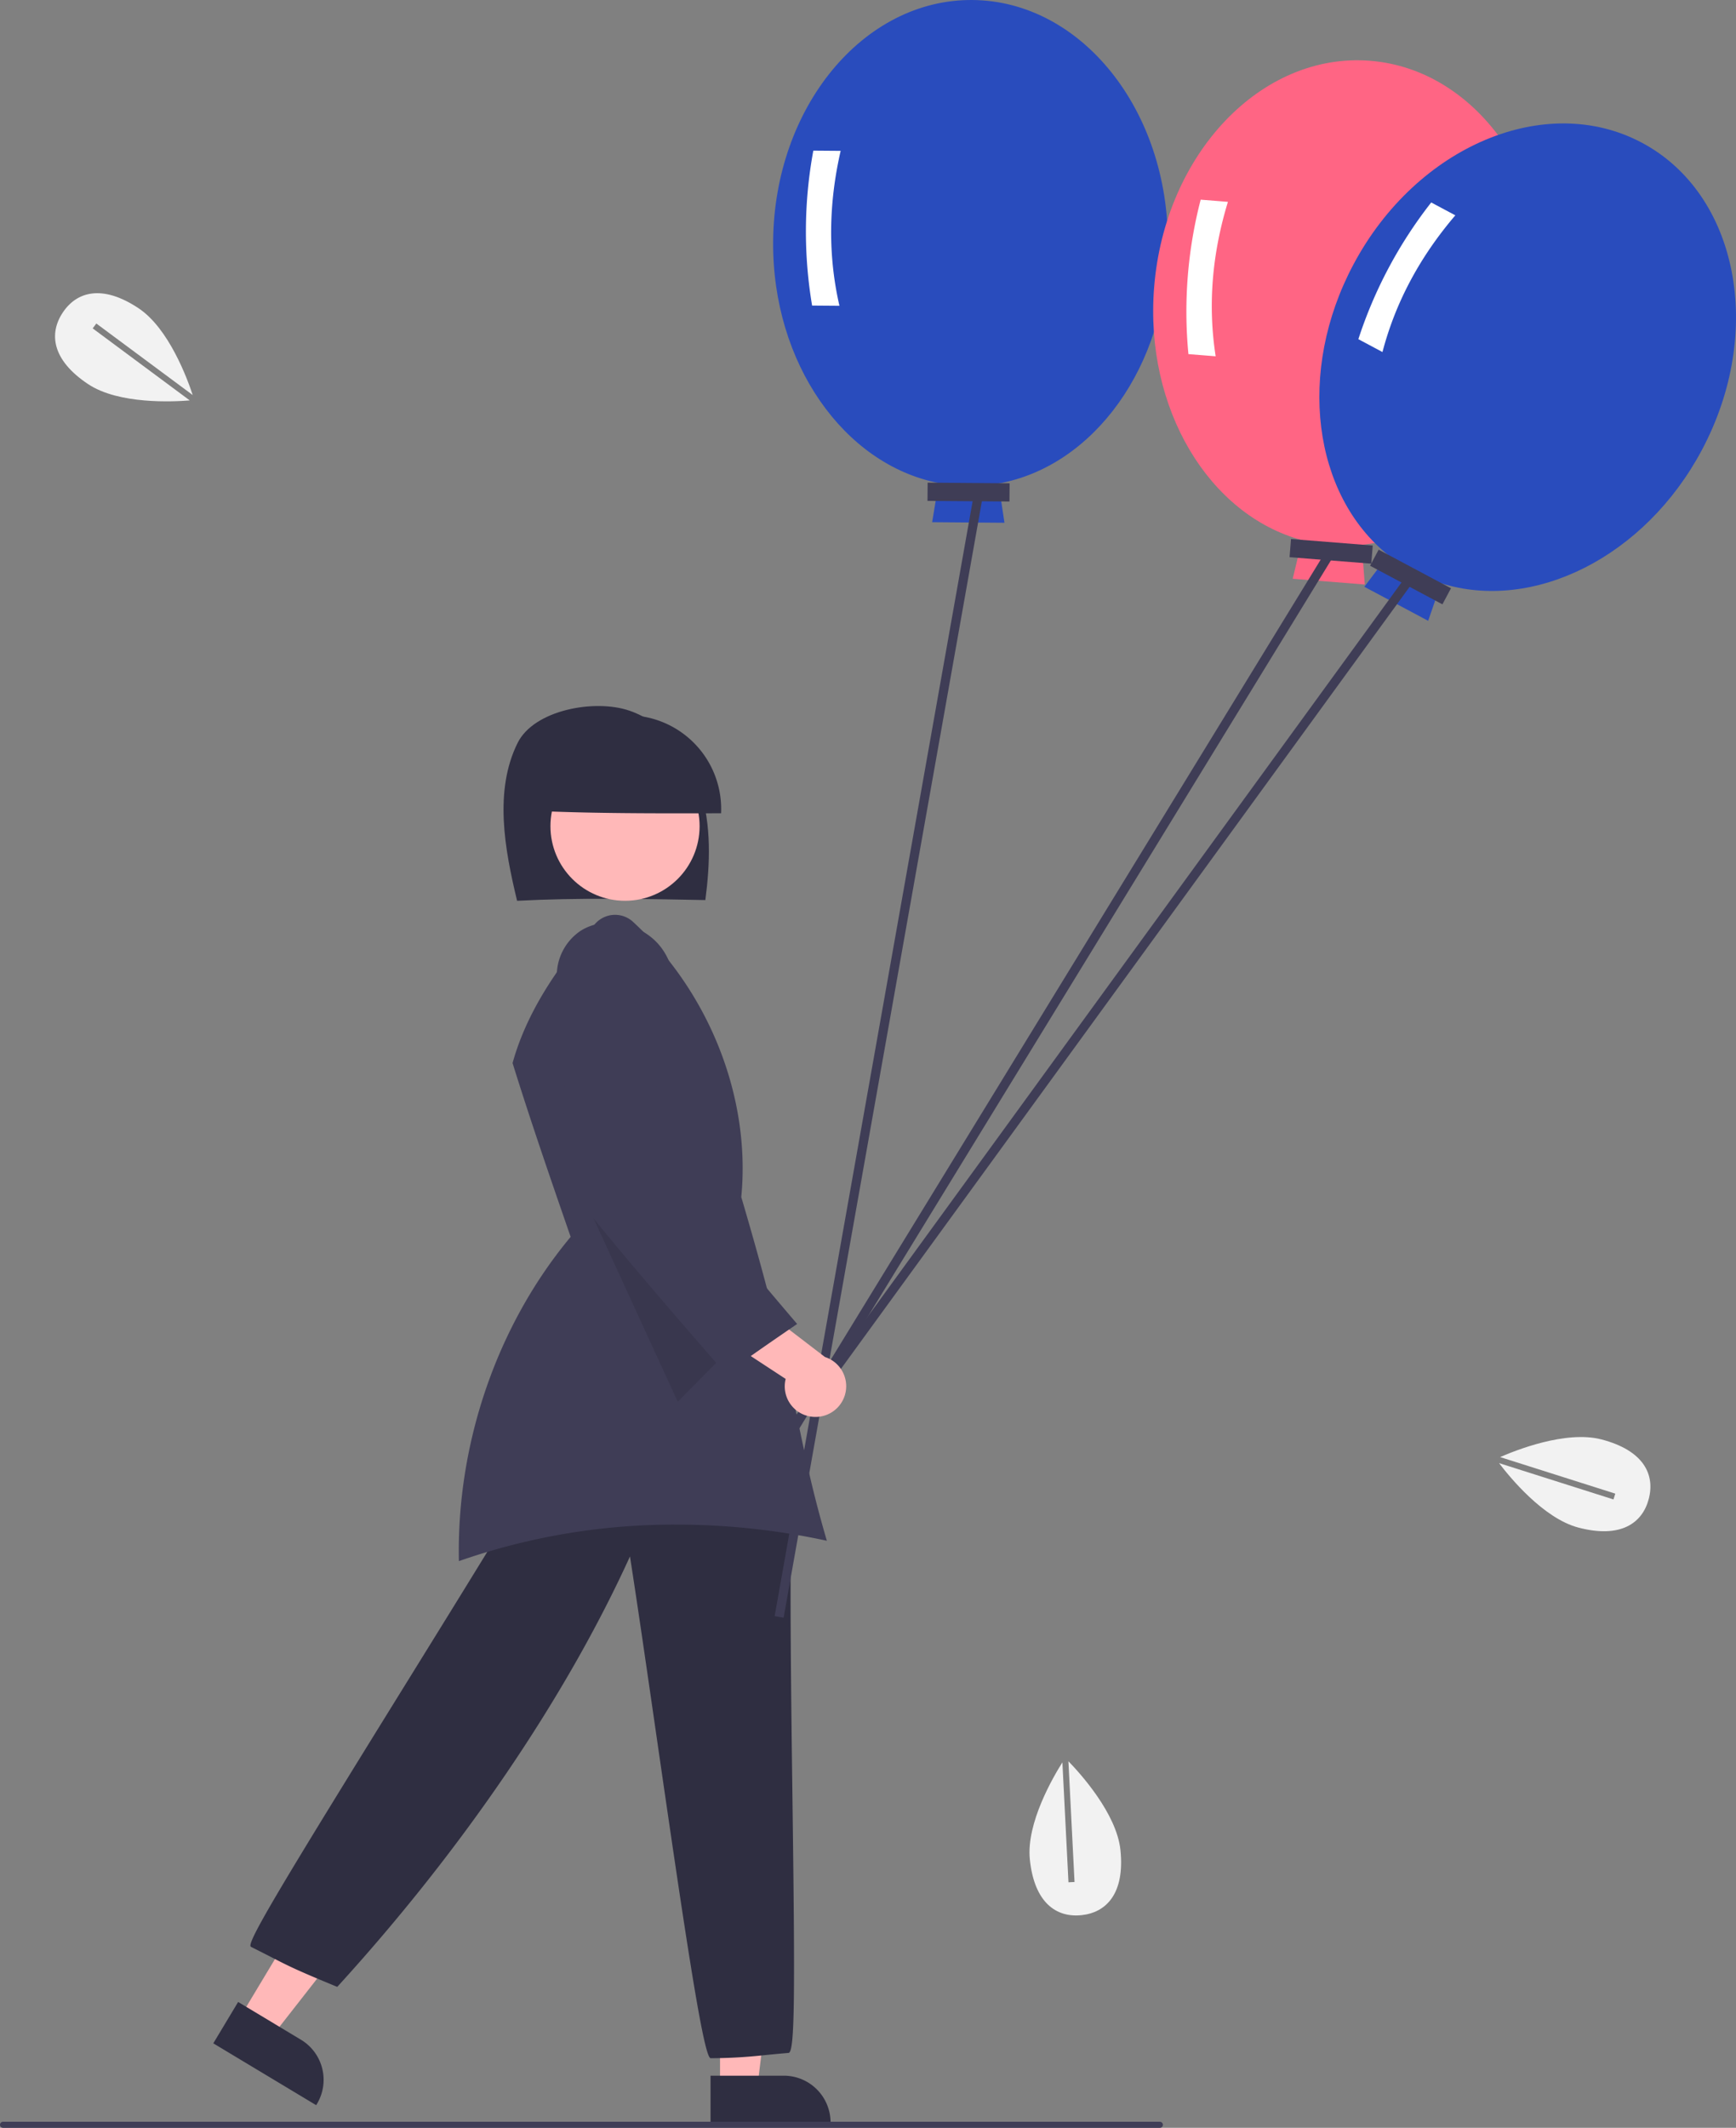 <svg xmlns="http://www.w3.org/2000/svg" width="571.757" height="700.463" viewBox="0 0 571.757 700.463" xmlns:xlink="http://www.w3.org/1999/xlink" role="img" artist="Katerina Limpitsouni" source="https://undraw.co/"><rect x="0" y="0" width="571.757" height="700.463" fill="#808080" stroke="none"/><polygon points="237.145 687.3 249.405 687.3 255.239 640.012 237.145 640.012 237.145 687.3" fill="#ffb8b8"/><path d="M548.14,783.065h24.144a15.404,15.404,0,0,1,15.387,15.387v.5H548.14Z" transform="translate(-314.122 -99.768)" fill="#2f2e41"/><polygon points="79.05 664.069 89.559 670.383 118.914 632.854 103.404 623.535 79.05 664.069" fill="#ffb8b8"/><path d="M384.371,772.413l8.182-13.618,20.696,12.434a15.405,15.405,0,0,1,5.265,21.114l-.258.429Z" transform="translate(-314.122 -99.768)" fill="#2f2e41"/><path d="M547.931,777.158c-2.473-2.518-8.617-43.875-17.707-106.682-3.161-21.841-6.153-42.513-8.618-58.343-21.094,46.37-55.196,96.531-96.175,141.435l-.236.259-.324-.133c-13.11-5.398-15.55-6.649-21.444-9.672-1.76-.903-3.831-1.964-6.589-3.343l-.153-.118c-1.266-1.446,10.285-20.62,50.672-85.813,17.594-28.4,35.786-57.766,47.835-78.153l.112-.19.216-.045c29.128-6.075,57.213,1.056,79.083,20.077l.177.155-.006.235c-.59,23.908-.094,61.448.343,94.57.854,64.667.798,83.559-1.216,84.158l-.101.019c-2.952.242-5.403.484-7.662.708a164.629,164.629,0,0,1-17.849,1.027l-.211.001Z" transform="translate(-314.122 -99.768)" fill="#2f2e41"/><path d="M484.431,396.302c-4.127-17.04-7.624-36.26.16-51.955,5.4-10.89,25.379-14.557,36.831-10.634s19.732,14.567,23.374,26.172,3.218,24.11,1.631,36.174C525.364,395.655,504.302,395.251,484.431,396.302Z" transform="translate(-314.122 -99.768)" fill="#2f2e41"/><circle cx="205.853" cy="271.968" r="24.561" fill="#ffb8b8"/><path d="M489.949,366.677a30.85,30.85,0,1,1,61.662.813C530.588,367.535,509.566,367.579,489.949,366.677Z" transform="translate(-314.122 -99.768)" fill="#2f2e41"/><path d="M586.452,606.977c-4.529-15.451-6.785-26.265-9.39-38.754-3.572-17.12-7.62-36.524-18.771-74.303l-.028-.093.009-.096c3.157-32.765-10.606-67.533-35.919-90.738a8.764,8.764,0,0,0-11.964.606c-14.241,15.992-23.191,30.972-27.361,45.795l-.09.321c5.945,19.13,12.599,38.356,19.036,56.956l.092.266-.18.217c-24.1,29.017-37.429,67.805-36.626,106.521a214.654,214.654,0,0,1,71.777-12.017A232.686,232.686,0,0,1,586.452,606.977Z" transform="translate(-314.122 -99.768)" fill="#3f3d56"/><polygon points="186.941 382.463 223.217 461.44 243.941 440.463 186.941 382.463" opacity="0.1"/><path d="M698.753,180.275c.345-44.181-28.476-80.225-64.373-80.505s-65.278,35.309-65.623,79.49c-.313,40.056,23.348,73.421,54.52,79.512l-2.152,12.899,23.823.186L642.997,258.926C674.261,253.323,698.44,220.331,698.753,180.275Z" transform="translate(-314.122 -99.768)" fill="#294cbd"/><path d="M590.592,200.431l-9-.07a146.494,146.494,0,0,1,.398-50.998l9.0.07Q584.941,175.836,590.592,200.431Z" transform="translate(-314.122 -99.768)" fill="#fff"/><rect x="619.614" y="258.765" width="27" height="6" transform="translate(-312.058 -104.704) rotate(0.447)" fill="#3f3d56"/><path d="M823.828,204.67c3.498-44.044-22.677-82.053-58.462-84.895s-67.632,30.559-71.13,74.603C691.065,234.309,712.283,269.278,742.942,277.579l-3.067,12.713,23.748,1.886-1.022-13.038C794.185,275.783,820.657,244.601,823.828,204.67Z" transform="translate(-314.122 -99.768)" fill="#ff6584"/><path d="M714.505,217.053l-8.972-.713a146.494,146.494,0,0,1,4.038-50.84l8.972.713Q710.624,192.118,714.505,217.053Z" transform="translate(-314.122 -99.768)" fill="#fff"/><rect x="739.04" y="278.266" width="27" height="6" transform="translate(-289.491 -158.465) rotate(4.541)" fill="#3f3d56"/><rect x="466.794" y="439.171" width="376.138" height="3" transform="translate(-377.122 669.093) rotate(-58.506)" fill="#3f3d56"/><path d="M874.623,247.939c20.788-38.987,11.961-84.284-19.715-101.175s-74.208,1.022-94.996,40.009c-18.847,35.346-13.351,75.878,11.445,95.727l-7.887,10.432,21.022,11.209,4.267-12.362C819.057,301.308,855.775,283.285,874.623,247.939Z" transform="translate(-314.122 -99.768)" fill="#294cbd"/><path d="M769.443,215.655l-7.942-4.235A146.494,146.494,0,0,1,785.497,166.418l7.942,4.235Q775.838,191.243,769.443,215.655Z" transform="translate(-314.122 -99.768)" fill="#fff"/><rect x="765.185" y="286.713" width="27" height="6" transform="translate(-86.234 -432.073) rotate(28.067)" fill="#3f3d56"/><rect x="479.388" y="441.369" width="376.138" height="3" transform="translate(-397.456 622.285) rotate(-53.963)" fill="#3f3d56"/><rect x="415.308" y="445.482" width="376.138" height="3" transform="matrix(0.175, -0.985, 0.985, 0.175, -256.347, 863.135)" fill="#3f3d56"/><path d="M581.939,566.179a10.056,10.056,0,0,1-9.055-12.481L542.993,534.115l17.047-7.365,25.771,19.726a10.11,10.11,0,0,1-3.873,19.703Z" transform="translate(-314.122 -99.768)" fill="#ffb8b8"/><path d="M552.875,551.723c-17.875-20.564-36.359-41.828-53.186-63.206l-.108-.144.001-.174c.077-17.457.156-35.504,2.224-55.695a15.983,15.983,0,0,1-4.237-13.087,17.721,17.721,0,0,1,7.782-13.234c8.422-5.32,21.042-2.44,27.007,6.167,5.759,8.308,4.917,20.21.523,26.205l-4.865,38.152-.43-.033.095.048.034-.028.063.077.149.076c-.008.016-.018.039-.03.069,15.784,19.271,32.103,39.193,48.405,58.265l.361.423-.459.314c-7.637,5.236-15.535,10.651-22.649,15.887l-.377.267Z" transform="translate(-314.122 -99.768)" fill="#3f3d56"/><path d="M696.122,800.232h-381a1,1,0,0,1,0-2h381a1,1,0,0,1,0,2Z" transform="translate(-314.122 -99.768)" fill="#3f3d56"/><polygon points="492.715 480.274 492.715 480.274 492.715 480.274 492.715 480.274" fill="#f2f2f2"/><path d="M846.128,591.46l-.605,1.907-37.678-11.955c3.341,4.413,14.533,18.194,26.162,21.231,13.893,3.629,21.048-1.443,23.142-9.459s-1.667-15.938-15.56-19.567c-11.777-3.076-28.553,3.678-33.393,5.808Z" transform="translate(-314.122 -99.768)" fill="#f2f2f2"/><polygon points="350.832 578.731 350.832 578.73 350.832 578.73 350.832 578.731" fill="#f2f2f2"/><path d="M668.022,719.301l-1.998.101-1.999-39.479c-2.963,4.674-11.951,19.985-10.723,31.941,1.467,14.284,8.724,19.209,16.965,18.363s14.345-7.144,12.878-21.428c-1.244-12.108-13.446-25.456-17.136-29.243Z" transform="translate(-314.122 -99.768)" fill="#f2f2f2"/><polygon points="63.981 131.667 63.981 131.667 63.981 131.667 63.981 131.667" fill="#f2f2f2"/><path d="M344.653,207.87l1.192-1.607,31.749,23.55c-1.725-5.259-7.833-21.929-17.844-28.58-11.96-7.946-20.375-5.474-24.959,1.426s-3.603,15.615,8.357,23.562c10.138,6.736,28.199,5.799,33.468,5.358Z" transform="translate(-314.122 -99.768)" fill="#f2f2f2"/></svg>